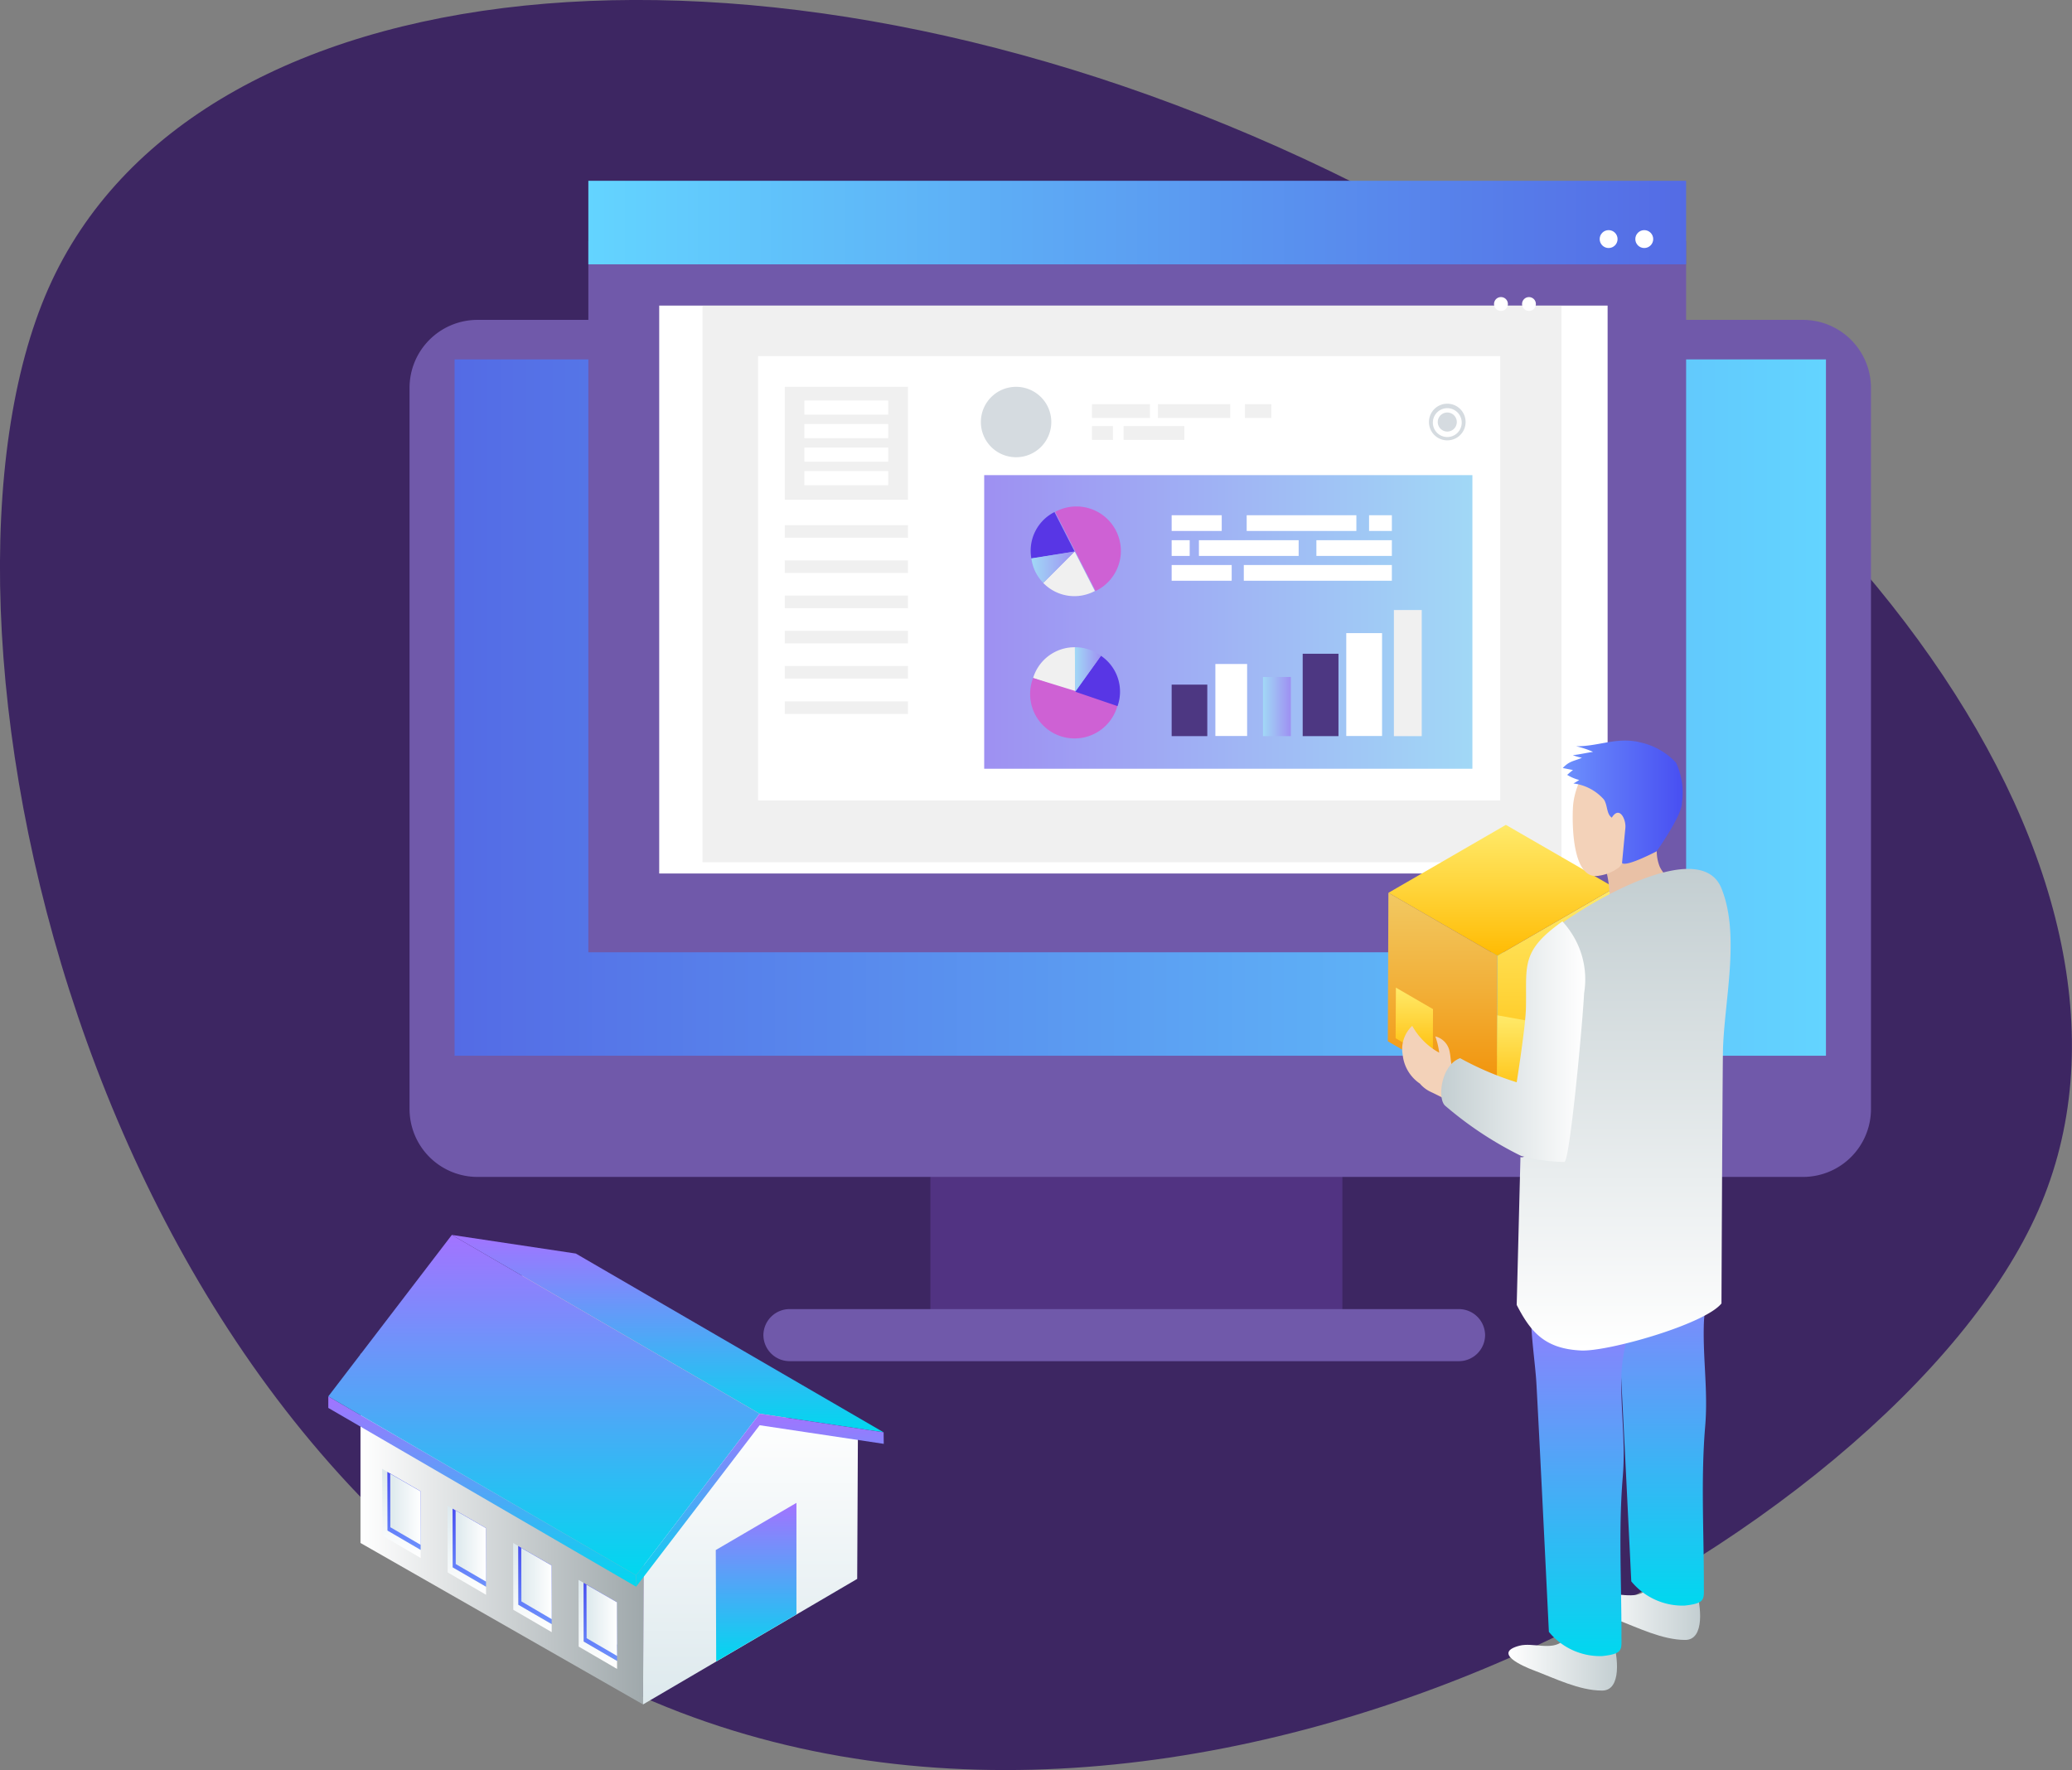 <svg xmlns="http://www.w3.org/2000/svg" xmlns:xlink="http://www.w3.org/1999/xlink" viewBox="0 0 143.58 122.68"><rect x="0" y="0" width="143.58" height="122.68" fill="#808080" stroke="none"/><defs><style>.cls-1{isolation:isolate;}.cls-2{fill:#3d2662;}.cls-3{fill:#513382;}.cls-4{fill:#7059aa;}.cls-5{fill:url(#未命名的渐变);}.cls-6{fill:url(#未命名的渐变_2);}.cls-7{fill:#fff;}.cls-8{fill:#f0f0f0;}.cls-9{fill:#d5dbe0;}.cls-10{fill:url(#未命名的渐变_10);}.cls-11{fill:#4d3782;}.cls-12{fill:url(#未命名的渐变_9);}.cls-13{fill:#ce61d4;}.cls-14{fill:#5836e5;}.cls-15{fill:url(#未命名的渐变_9-2);}.cls-16{fill:url(#未命名的渐变_9-3);}.cls-17{fill:url(#linear-gradient);}.cls-18{fill:url(#linear-gradient-2);}.cls-19{fill:url(#linear-gradient-3);}.cls-20{mix-blend-mode:screen;}.cls-21{fill:url(#linear-gradient-4);}.cls-22{fill:url(#linear-gradient-5);}.cls-23{fill:url(#linear-gradient-6);}.cls-24{fill:#e9c1a6;}.cls-25{fill:#f3d2b9;}.cls-26{fill:url(#linear-gradient-7);}.cls-27{fill:url(#linear-gradient-8);}.cls-28{fill:url(#linear-gradient-9);}.cls-29{fill:url(#linear-gradient-10);}.cls-30{fill:url(#linear-gradient-11);}.cls-31{fill:url(#linear-gradient-12);}.cls-32{fill:url(#linear-gradient-13);}.cls-33{fill:url(#linear-gradient-14);}.cls-34{fill:#ffd9b9;}.cls-35{fill:#f8f5f4;}.cls-36{fill:#a59892;}.cls-37{fill:#e8e4de;}.cls-38{fill:url(#linear-gradient-15);}.cls-39{fill:url(#linear-gradient-16);}.cls-40{fill:url(#linear-gradient-17);}.cls-41{fill:url(#linear-gradient-18);}.cls-42{fill:url(#linear-gradient-19);}.cls-43{fill:url(#linear-gradient-20);}.cls-44{fill:url(#linear-gradient-21);}.cls-45{fill:url(#linear-gradient-22);}.cls-46{fill:url(#linear-gradient-23);}.cls-47{fill:url(#linear-gradient-24);}.cls-48{fill:url(#linear-gradient-25);}.cls-49{fill:url(#linear-gradient-26);}.cls-50{fill:url(#linear-gradient-27);}.cls-51{fill:url(#linear-gradient-28);}.cls-52{fill:url(#linear-gradient-29);}.cls-53{fill:url(#linear-gradient-30);}.cls-54{fill:url(#linear-gradient-31);}.cls-55{fill:url(#linear-gradient-32);}</style><linearGradient id="未命名的渐变" x1="445.24" y1="319.7" x2="350.21" y2="319.7" gradientTransform="translate(-318.71 -270.66)" gradientUnits="userSpaceOnUse"><stop offset="0" stop-color="#63d4ff"/><stop offset="1" stop-color="#546be5"/></linearGradient><linearGradient id="未命名的渐变_2" x1="359.47" y1="286.09" x2="435.54" y2="286.09" xlink:href="#未命名的渐变"/><linearGradient id="未命名的渐变_10" x1="77.27" y1="-30.03" x2="111.1" y2="-30.03" gradientTransform="translate(-9.07 73.14)" gradientUnits="userSpaceOnUse"><stop offset="0" stop-color="#9e90f2"/><stop offset="1" stop-color="#a1d8f6"/></linearGradient><linearGradient id="未命名的渐变_9" x1="96.59" y1="-24.18" x2="98.51" y2="-24.18" gradientTransform="translate(-9.07 73.14)" gradientUnits="userSpaceOnUse"><stop offset="0" stop-color="#a1d8f6"/><stop offset="1" stop-color="#9e90f2"/></linearGradient><linearGradient id="未命名的渐变_9-2" x1="80.54" y1="-33.83" x2="83.59" y2="-33.83" gradientTransform="translate(-8.36 73.8)" xlink:href="#未命名的渐变_9"/><linearGradient id="未命名的渐变_9-3" x1="83.58" y1="-26.75" x2="85.39" y2="-26.75" gradientTransform="translate(-8.36 73.8)" xlink:href="#未命名的渐变_9"/><linearGradient id="linear-gradient" x1="107.81" y1="76.53" x2="107.81" y2="61.53" gradientUnits="userSpaceOnUse"><stop offset="0" stop-color="#ffbb03"/><stop offset="0.55" stop-color="#ffd63e"/><stop offset="1" stop-color="#ffea6a"/></linearGradient><linearGradient id="linear-gradient-2" x1="99.97" y1="76.53" x2="99.97" y2="61.88" gradientUnits="userSpaceOnUse"><stop offset="0" stop-color="#f28d00"/><stop offset="0.52" stop-color="#f2ae36"/><stop offset="1" stop-color="#f2c962"/></linearGradient><linearGradient id="linear-gradient-3" x1="104.06" y1="66.24" x2="104.06" y2="57.17" xlink:href="#linear-gradient"/><linearGradient id="linear-gradient-4" x1="107.79" y1="76.53" x2="107.79" y2="70.37" xlink:href="#linear-gradient"/><linearGradient id="linear-gradient-5" x1="-660.73" y1="8.32" x2="-660.73" y2="6.09" gradientTransform="translate(1767.84 47.67) scale(2.51)" xlink:href="#linear-gradient"/><linearGradient id="linear-gradient-6" x1="98.01" y1="73.45" x2="98.01" y2="68.45" xlink:href="#linear-gradient"/><linearGradient id="linear-gradient-7" x1="108.97" y1="56.25" x2="117.29" y2="56.25" gradientUnits="userSpaceOnUse"><stop offset="0" stop-color="#6e92fd"/><stop offset="0.32" stop-color="#617bf9"/><stop offset="1" stop-color="#484ff2"/></linearGradient><linearGradient id="linear-gradient-8" x1="111.01" y1="111.96" x2="118.57" y2="111.96" gradientUnits="userSpaceOnUse"><stop offset="0" stop-color="#fff"/><stop offset="1" stop-color="#c3ced1"/></linearGradient><linearGradient id="linear-gradient-9" x1="116.03" y1="111.96" x2="116.03" y2="84.92" gradientUnits="userSpaceOnUse"><stop offset="0" stop-color="#00d8ef"/><stop offset="0.99" stop-color="#a174ff"/></linearGradient><linearGradient id="linear-gradient-10" x1="105.25" y1="115.47" x2="112.81" y2="115.47" xlink:href="#linear-gradient-8"/><linearGradient id="linear-gradient-11" x1="110.28" y1="115.47" x2="110.28" y2="88.42" xlink:href="#linear-gradient-9"/><linearGradient id="linear-gradient-12" x1="1801.89" y1="94.23" x2="1801.89" y2="60.84" gradientTransform="matrix(-1, 0, 0, 1, 1915.13, 0)" xlink:href="#linear-gradient-8"/><linearGradient id="linear-gradient-13" x1="1804.61" y1="72.91" x2="1814.56" y2="72.91" gradientTransform="matrix(-1, 0, 0, 1, 1915.13, 0)" xlink:href="#linear-gradient-8"/><linearGradient id="linear-gradient-14" x1="24.98" y1="105.97" x2="44.61" y2="105.97" gradientUnits="userSpaceOnUse"><stop offset="0" stop-color="#fff"/><stop offset="1" stop-color="#9fa8ab"/></linearGradient><linearGradient id="linear-gradient-15" x1="52.01" y1="118.13" x2="52.01" y2="97.7" gradientUnits="userSpaceOnUse"><stop offset="0" stop-color="#dde9ed"/><stop offset="1" stop-color="#fff"/></linearGradient><linearGradient id="linear-gradient-16" x1="46.27" y1="99.27" x2="46.27" y2="85.59" xlink:href="#linear-gradient-9"/><linearGradient id="linear-gradient-17" x1="33.41" y1="109.97" x2="33.41" y2="96.78" xlink:href="#linear-gradient-9"/><linearGradient id="linear-gradient-18" x1="37.69" y1="109.18" x2="37.69" y2="85.59" xlink:href="#linear-gradient-9"/><linearGradient id="linear-gradient-19" x1="52.66" y1="109.97" x2="52.66" y2="97.98" xlink:href="#linear-gradient-9"/><linearGradient id="linear-gradient-20" x1="52.39" y1="115.15" x2="52.39" y2="104.16" xlink:href="#linear-gradient-9"/><linearGradient id="linear-gradient-21" x1="27.82" y1="107.98" x2="27.82" y2="101.8" gradientUnits="userSpaceOnUse"><stop offset="0" stop-color="#fff"/><stop offset="1" stop-color="#dde9ed"/></linearGradient><linearGradient id="linear-gradient-22" x1="27.99" y1="107.42" x2="27.99" y2="102.01" xlink:href="#linear-gradient-7"/><linearGradient id="linear-gradient-23" x1="27.04" y1="104.6" x2="29.15" y2="104.6" xlink:href="#linear-gradient-15"/><linearGradient id="linear-gradient-24" x1="32.34" y1="110.53" x2="32.34" y2="104.35" xlink:href="#linear-gradient-21"/><linearGradient id="linear-gradient-25" x1="32.52" y1="109.97" x2="32.52" y2="104.56" xlink:href="#linear-gradient-7"/><linearGradient id="linear-gradient-26" x1="31.57" y1="107.15" x2="33.68" y2="107.15" xlink:href="#linear-gradient-15"/><linearGradient id="linear-gradient-27" x1="36.89" y1="113.12" x2="36.89" y2="106.95" xlink:href="#linear-gradient-21"/><linearGradient id="linear-gradient-28" x1="37.07" y1="112.56" x2="37.07" y2="107.15" xlink:href="#linear-gradient-7"/><linearGradient id="linear-gradient-29" x1="36.12" y1="109.75" x2="38.23" y2="109.75" xlink:href="#linear-gradient-15"/><linearGradient id="linear-gradient-30" x1="41.42" y1="115.67" x2="41.42" y2="109.49" xlink:href="#linear-gradient-21"/><linearGradient id="linear-gradient-31" x1="41.6" y1="115.11" x2="41.6" y2="109.7" xlink:href="#linear-gradient-7"/><linearGradient id="linear-gradient-32" x1="40.64" y1="112.3" x2="42.76" y2="112.3" xlink:href="#linear-gradient-15"/></defs><title>仓储系统</title><g class="cls-1"><g id="Layer_1" data-name="Layer 1"><path class="cls-2" d="M44.22,117.81C82.3,135.46,132,107.17,141.95,84.56S129.14,29.32,91.06,11.66s-77-13.63-87,9S6.14,100.15,44.22,117.81Z" transform="translate(-0.71 -0.66)"/><g id="_编组_" data-name="&lt;编组&gt;"><rect class="cls-3" x="64.47" y="79.54" width="28.55" height="13.05"/></g><g id="_编组_2" data-name="&lt;编组&gt;"><path class="cls-4" d="M33.79,22.83h91.87a4.72,4.72,0,0,1,4.7,4.7v50a4.71,4.71,0,0,1-4.7,4.7H33.79a4.71,4.71,0,0,1-4.7-4.7v-50A4.71,4.71,0,0,1,33.79,22.83Z" transform="translate(-0.71 -0.66)"/></g><g id="_编组_3" data-name="&lt;编组&gt;"><rect class="cls-5" x="31.5" y="24.91" width="95.03" height="48.26"/></g><g id="_编组_4" data-name="&lt;编组&gt;"><path class="cls-4" d="M55.43,91.39h46.37a1.82,1.82,0,0,1,1.82,1.82h0A1.82,1.82,0,0,1,101.79,95H55.43a1.82,1.82,0,0,1-1.82-1.82h0A1.82,1.82,0,0,1,55.43,91.39Z" transform="translate(-0.71 -0.66)"/></g><rect class="cls-4" x="40.77" y="16.71" width="76.07" height="49.29"/><rect class="cls-6" x="40.77" y="12.53" width="76.07" height="5.79"/><rect class="cls-7" x="45.68" y="21.18" width="65.72" height="39.36"/><circle class="cls-7" cx="113.94" cy="16.57" r="0.62"/><circle class="cls-7" cx="111.47" cy="16.57" r="0.62"/><rect class="cls-8" x="48.68" y="21.19" width="59.52" height="38.57"/><rect class="cls-7" x="52.53" y="24.68" width="51.43" height="30.8"/><rect class="cls-8" x="75.67" y="28.01" width="4.02" height="0.96"/><rect class="cls-8" x="80.24" y="28.01" width="5.01" height="0.96"/><rect class="cls-8" x="86.27" y="28.01" width="1.83" height="0.96"/><rect class="cls-8" x="75.67" y="29.53" width="1.45" height="0.96"/><rect class="cls-8" x="77.86" y="29.53" width="4.21" height="0.96"/><rect class="cls-8" x="54.38" y="36.4" width="8.54" height="0.87"/><rect class="cls-8" x="54.38" y="26.81" width="8.54" height="7.83"/><rect class="cls-8" x="54.38" y="38.84" width="8.54" height="0.87"/><rect class="cls-8" x="54.38" y="41.28" width="8.54" height="0.87"/><rect class="cls-8" x="54.38" y="43.72" width="8.54" height="0.87"/><rect class="cls-8" x="54.38" y="46.16" width="8.54" height="0.87"/><rect class="cls-8" x="54.38" y="48.61" width="8.54" height="0.87"/><circle class="cls-7" cx="105.95" cy="21.07" r="0.48"/><path class="cls-7" d="M104.72,21.25a.48.48,0,1,0,.48.48A.48.48,0,0,0,104.72,21.25Z" transform="translate(-0.71 -0.66)"/><rect class="cls-7" x="55.74" y="27.76" width="5.81" height="0.98"/><rect class="cls-7" x="55.74" y="29.39" width="5.81" height="0.98"/><rect class="cls-7" x="55.74" y="31.02" width="5.81" height="0.98"/><rect class="cls-7" x="55.74" y="32.65" width="5.81" height="0.98"/><path class="cls-9" d="M71.12,27.47a2.44,2.44,0,1,0,2.44,2.44A2.44,2.44,0,0,0,71.12,27.47Z" transform="translate(-0.71 -0.66)"/><path class="cls-9" d="M101,29.25a.66.66,0,1,0,.66.66A.66.66,0,0,0,101,29.25Z" transform="translate(-0.71 -0.66)"/><path class="cls-9" d="M101,28.64a1.27,1.27,0,1,0,1.27,1.27A1.27,1.27,0,0,0,101,28.64Zm0,2.31a1,1,0,1,1,1-1A1,1,0,0,1,101,30.95Z" transform="translate(-0.71 -0.66)"/><rect class="cls-10" x="68.2" y="32.93" width="33.83" height="20.35"/><rect class="cls-11" x="81.19" y="47.45" width="2.47" height="3.57"/><rect class="cls-7" x="84.22" y="46.02" width="2.2" height="4.99"/><rect class="cls-12" x="87.52" y="46.92" width="1.93" height="4.1"/><rect class="cls-11" x="90.27" y="45.31" width="2.48" height="5.71"/><rect class="cls-7" x="93.29" y="43.88" width="2.48" height="7.13"/><rect class="cls-8" x="96.59" y="42.28" width="1.93" height="8.74"/><rect class="cls-7" x="81.19" y="35.71" width="3.47" height="1.09"/><rect class="cls-7" x="86.39" y="35.71" width="7.6" height="1.09"/><rect class="cls-7" x="94.87" y="35.71" width="1.58" height="1.09"/><rect class="cls-7" x="91.22" y="37.44" width="5.23" height="1.09"/><rect class="cls-7" x="81.19" y="37.44" width="1.25" height="1.09"/><rect class="cls-7" x="83.08" y="37.44" width="6.91" height="1.09"/><rect class="cls-7" x="81.19" y="39.16" width="4.16" height="1.09"/><rect class="cls-7" x="86.19" y="39.16" width="10.26" height="1.09"/><g id="_编组_5" data-name="&lt;编组&gt;"><path class="cls-8" d="M73,41.06a3,3,0,0,0,3.58.56l-1.4-2.74Z" transform="translate(-0.71 -0.66)"/><path class="cls-13" d="M73.83,36.14l1.4,2.74,1.4,2.74a3.08,3.08,0,1,0-2.79-5.49Z" transform="translate(-0.71 -0.66)"/><path class="cls-14" d="M72.18,39.37l3-.48-1.4-2.74A3,3,0,0,0,72.18,39.37Z" transform="translate(-0.71 -0.66)"/><path class="cls-15" d="M73,41.06l2.18-2.18-3,.48A3,3,0,0,0,73,41.06Z" transform="translate(-0.71 -0.66)"/></g><g id="_编组_6" data-name="&lt;编组&gt;"><path class="cls-8" d="M72.3,47.65l2.92,1V45.52A3,3,0,0,0,72.3,47.65Z" transform="translate(-0.71 -0.66)"/><path class="cls-13" d="M72.3,47.65a3.08,3.08,0,1,0,5.85,1.9l-2.93-1Z" transform="translate(-0.71 -0.66)"/><path class="cls-14" d="M77,46.11,75.22,48.6l2.93,1A3,3,0,0,0,77,46.11Z" transform="translate(-0.71 -0.66)"/><path class="cls-16" d="M75.22,48.6,77,46.11a3,3,0,0,0-1.81-.59Z" transform="translate(-0.71 -0.66)"/></g><g class="cls-1"><polygon class="cls-17" points="111.9 61.53 111.86 71.82 103.72 76.53 103.76 66.24 111.9 61.53"/><polygon class="cls-18" points="103.76 66.24 103.72 76.53 96.17 72.17 96.21 61.88 103.76 66.24"/><polygon class="cls-19" points="111.9 61.53 103.76 66.24 96.21 61.88 104.35 57.17 111.9 61.53"/></g><g class="cls-20"><polygon class="cls-21" points="111.86 71.82 103.72 76.53 103.76 70.37 111.86 71.82"/></g><g class="cls-20"><polygon class="cls-22" points="111.34 62.95 111.32 66.79 108.29 68.55 108.31 64.71 111.34 62.95"/></g><polygon class="cls-23" points="99.3 69.94 99.29 73.45 96.71 71.96 96.73 68.45 99.3 69.94"/><path class="cls-24" d="M115.71,58.6a2.92,2.92,0,0,0,0,2.1c.21.49.47.48.25.93a5.08,5.08,0,0,1-2.4,1.5,3.4,3.4,0,0,1-1.3-.06,8.65,8.65,0,0,0-.91-3.88" transform="translate(-0.71 -0.66)"/><path class="cls-25" d="M113.62,59.08c-.3.53-.28,1.26-.71,1.69a3,3,0,0,1-1.38.58c-1.86.38-1.89-3.51-1.82-4.76s.91-3.67,2.58-2.6c1.31.84,3,2.24,2.89,4" transform="translate(-0.71 -0.66)"/><path class="cls-26" d="M109.3,54.36a3.12,3.12,0,0,0,.84.36,4.37,4.37,0,0,1-.4.24,3.36,3.36,0,0,1,2.11,1.11c.27.4.17,1,.55,1.26.53-.86,1,.12.94.72s-.23,2.42-.23,2.42c.27.31,2.4-.81,2.4-.81s1.77-2.5,1.75-3.36a4.85,4.85,0,0,0-.41-2.78,4.76,4.76,0,0,0-2.36-1.38l-.43-.1H114c-1.4-.23-2.65.36-4.07.34a6.6,6.6,0,0,1,1.17.39c-.47.07-.94.18-1.4.23a3.81,3.81,0,0,0,.63.18c-.61.26-.85.21-1.33.71l.71.14C109.27,54.37,109.45,54.27,109.3,54.36Z" transform="translate(-0.71 -0.66)"/><path class="cls-25" d="M101.84,75.11c-.67-.24-.55-1-.67-1.52a1.34,1.34,0,0,0-1-1.1,5.11,5.11,0,0,1,.27,1.13,4.78,4.78,0,0,1-1.87-1.86,2.2,2.2,0,0,0-.66,2,2.74,2.74,0,0,0,1.19,2,2.21,2.21,0,0,0,.72.56c1.2.56,2.33,1.25,3.51,1.83" transform="translate(-0.71 -0.66)"/><path class="cls-27" d="M117.49,114.32c-1.58,0-3.28-.85-4.73-1.4-.83-.31-2.86-1.22-1-1.71.93-.24,2.23.36,3-.32s.41-1.46,1.75-1.27c.86.12,1.36.11,1.72,1.21S118.86,114.32,117.49,114.32Z" transform="translate(-0.71 -0.66)"/><path class="cls-28" d="M113,84.92c-1,2.14-.24,5.94-.11,8.19.25,4.55.86,17.15.86,17.15a4.6,4.6,0,0,0,3.69,1.68c1.56-.17,1.32-.47,1.34-1.56,0-3.6-.21-7.27.09-10.85.21-2.47-.17-4.72-.09-7.15.07-1.88.83-3.74.68-5.66" transform="translate(-0.71 -0.66)"/><path class="cls-29" d="M111.73,117.83c-1.58,0-3.28-.85-4.73-1.4-.83-.31-2.86-1.22-1-1.71.93-.24,2.23.36,3-.32s.41-1.46,1.75-1.27c.86.12,1.36.11,1.72,1.21S113.1,117.83,111.73,117.83Z" transform="translate(-0.71 -0.66)"/><path class="cls-30" d="M107.29,88.42c-1,2.14-.23,5.94-.11,8.19.25,4.55.86,17.15.86,17.15a4.59,4.59,0,0,0,3.69,1.68c1.56-.17,1.32-.47,1.34-1.56,0-3.6-.21-7.27.09-10.85.21-2.47-.17-4.72-.09-7.15.07-1.88.83-3.74.68-5.66" transform="translate(-0.71 -0.66)"/><path class="cls-31" d="M109.58,75.62c.3-2.08.33-4.15.44-6.24.08-1.63.58-2.5-.43-4a6.32,6.32,0,0,0-.6-.77c2.93-2.08,9.65-5.69,11-2.4s.17,7.94.11,11.39C120.06,77.32,120,91,120,91c-1.18,1.46-7.9,3.35-9.73,3.26-2.49-.12-3.48-1.25-4.46-3.16l.26-10.25C106.88,81.21,109.51,76.16,109.58,75.62Z" transform="translate(-0.71 -0.66)"/><path class="cls-32" d="M101.89,74a21,21,0,0,0,3.92,1.67s.29-1.83.48-3.39c.09-.71.15-1.36.16-1.76.06-2.67-.33-3.74,1.85-5.49.19-.15.42-.33.68-.51a6.32,6.32,0,0,1,.6.77,5.86,5.86,0,0,1,.9,4.21c-.1,2.09-1,11.75-1.37,11.69a11.81,11.81,0,0,1-3-.42,25.06,25.06,0,0,1-5.24-3.46C100.29,76.85,100.56,74.47,101.89,74Z" transform="translate(-0.71 -0.66)"/><polygon class="cls-33" points="44.61 105.03 24.98 93.82 24.98 106.94 44.56 118.13 44.61 105.03"/><polygon class="cls-34" points="55.97 99.08 47.19 104.19 27.94 93.2 36.72 88.09 55.97 99.08"/><polygon class="cls-35" points="54.51 99.08 47.22 103.32 29.47 93.2 36.76 88.96 54.51 99.08"/><polygon class="cls-36" points="30.31 93.2 30.88 93.52 36.76 90.11 36.76 89.45 30.31 93.2"/><polygon class="cls-37" points="36.76 89.45 36.76 90.11 53.09 99.41 53.66 99.08 36.76 89.45"/><g class="cls-1"><polygon class="cls-34" points="36.78 97.39 30.34 101.14 23.86 97.39 30.3 93.65 36.78 97.39"/></g><polygon class="cls-35" points="35.7 97.39 30.36 100.5 24.98 97.39 30.32 94.29 35.7 97.39"/><polygon class="cls-36" points="25.6 97.39 26.02 97.64 30.33 95.13 30.33 94.65 25.6 97.39"/><polygon class="cls-37" points="30.33 94.65 30.33 95.13 34.67 97.64 35.09 97.39 30.33 94.65"/><polygon class="cls-38" points="59.45 99.15 59.4 109.43 44.56 118.13 44.61 105.03 50.83 97.7 59.45 99.15"/><g class="cls-1"><polygon class="cls-39" points="52.64 97.98 31.31 85.59 39.9 86.88 61.23 99.27 52.64 97.98"/><polygon class="cls-40" points="44.08 109.97 22.75 97.58 22.75 96.78 44.08 109.18 44.08 109.97"/><polygon class="cls-41" points="44.08 109.18 22.75 96.78 31.31 85.59 52.64 97.98 44.08 109.18"/><polygon class="cls-42" points="52.64 97.98 61.23 99.27 61.24 100.07 52.64 98.78 44.08 109.97 44.08 109.18 52.64 97.98"/></g><polygon class="cls-43" points="49.6 107.43 49.63 115.15 55.19 111.89 55.19 104.16 49.6 107.43"/><polygon class="cls-44" points="26.84 102.01 26.85 106.08 29.15 107.42 29.15 107.98 26.5 106.43 26.48 101.8 26.84 102.01"/><polygon class="cls-45" points="26.84 102.01 29.14 103.35 29.15 107.42 26.85 106.08 26.84 102.01"/><polygon class="cls-46" points="29.15 106.28 29.14 103.36 27.04 102.14 27.05 105.85 29.15 107.07 29.15 106.28 29.15 106.28"/><polygon class="cls-47" points="31.36 104.56 31.37 108.63 33.68 109.97 33.68 110.53 31.02 108.98 31.01 104.35 31.36 104.56"/><polygon class="cls-48" points="31.36 104.56 33.67 105.9 33.68 109.97 31.37 108.63 31.36 104.56"/><polygon class="cls-49" points="33.68 108.83 33.67 105.91 31.57 104.69 31.58 108.4 33.68 109.62 33.68 108.83 33.68 108.83"/><polygon class="cls-50" points="35.91 107.15 35.92 111.22 38.23 112.56 38.23 113.12 35.57 111.57 35.56 106.94 35.91 107.15"/><polygon class="cls-51" points="35.91 107.15 38.22 108.49 38.23 112.56 35.92 111.22 35.91 107.15"/><polygon class="cls-52" points="38.23 111.42 38.22 108.5 36.12 107.28 36.13 110.99 38.23 112.22 38.23 111.42 38.23 111.42"/><polygon class="cls-53" points="40.44 109.7 40.45 113.77 42.76 115.11 42.76 115.67 40.1 114.12 40.09 109.5 40.44 109.7"/><polygon class="cls-54" points="40.44 109.7 42.74 111.04 42.76 115.11 40.45 113.77 40.44 109.7"/><polygon class="cls-55" points="42.76 113.97 42.75 111.05 40.64 109.83 40.65 113.54 42.76 114.77 42.75 113.97 42.76 113.97"/></g></g></svg>